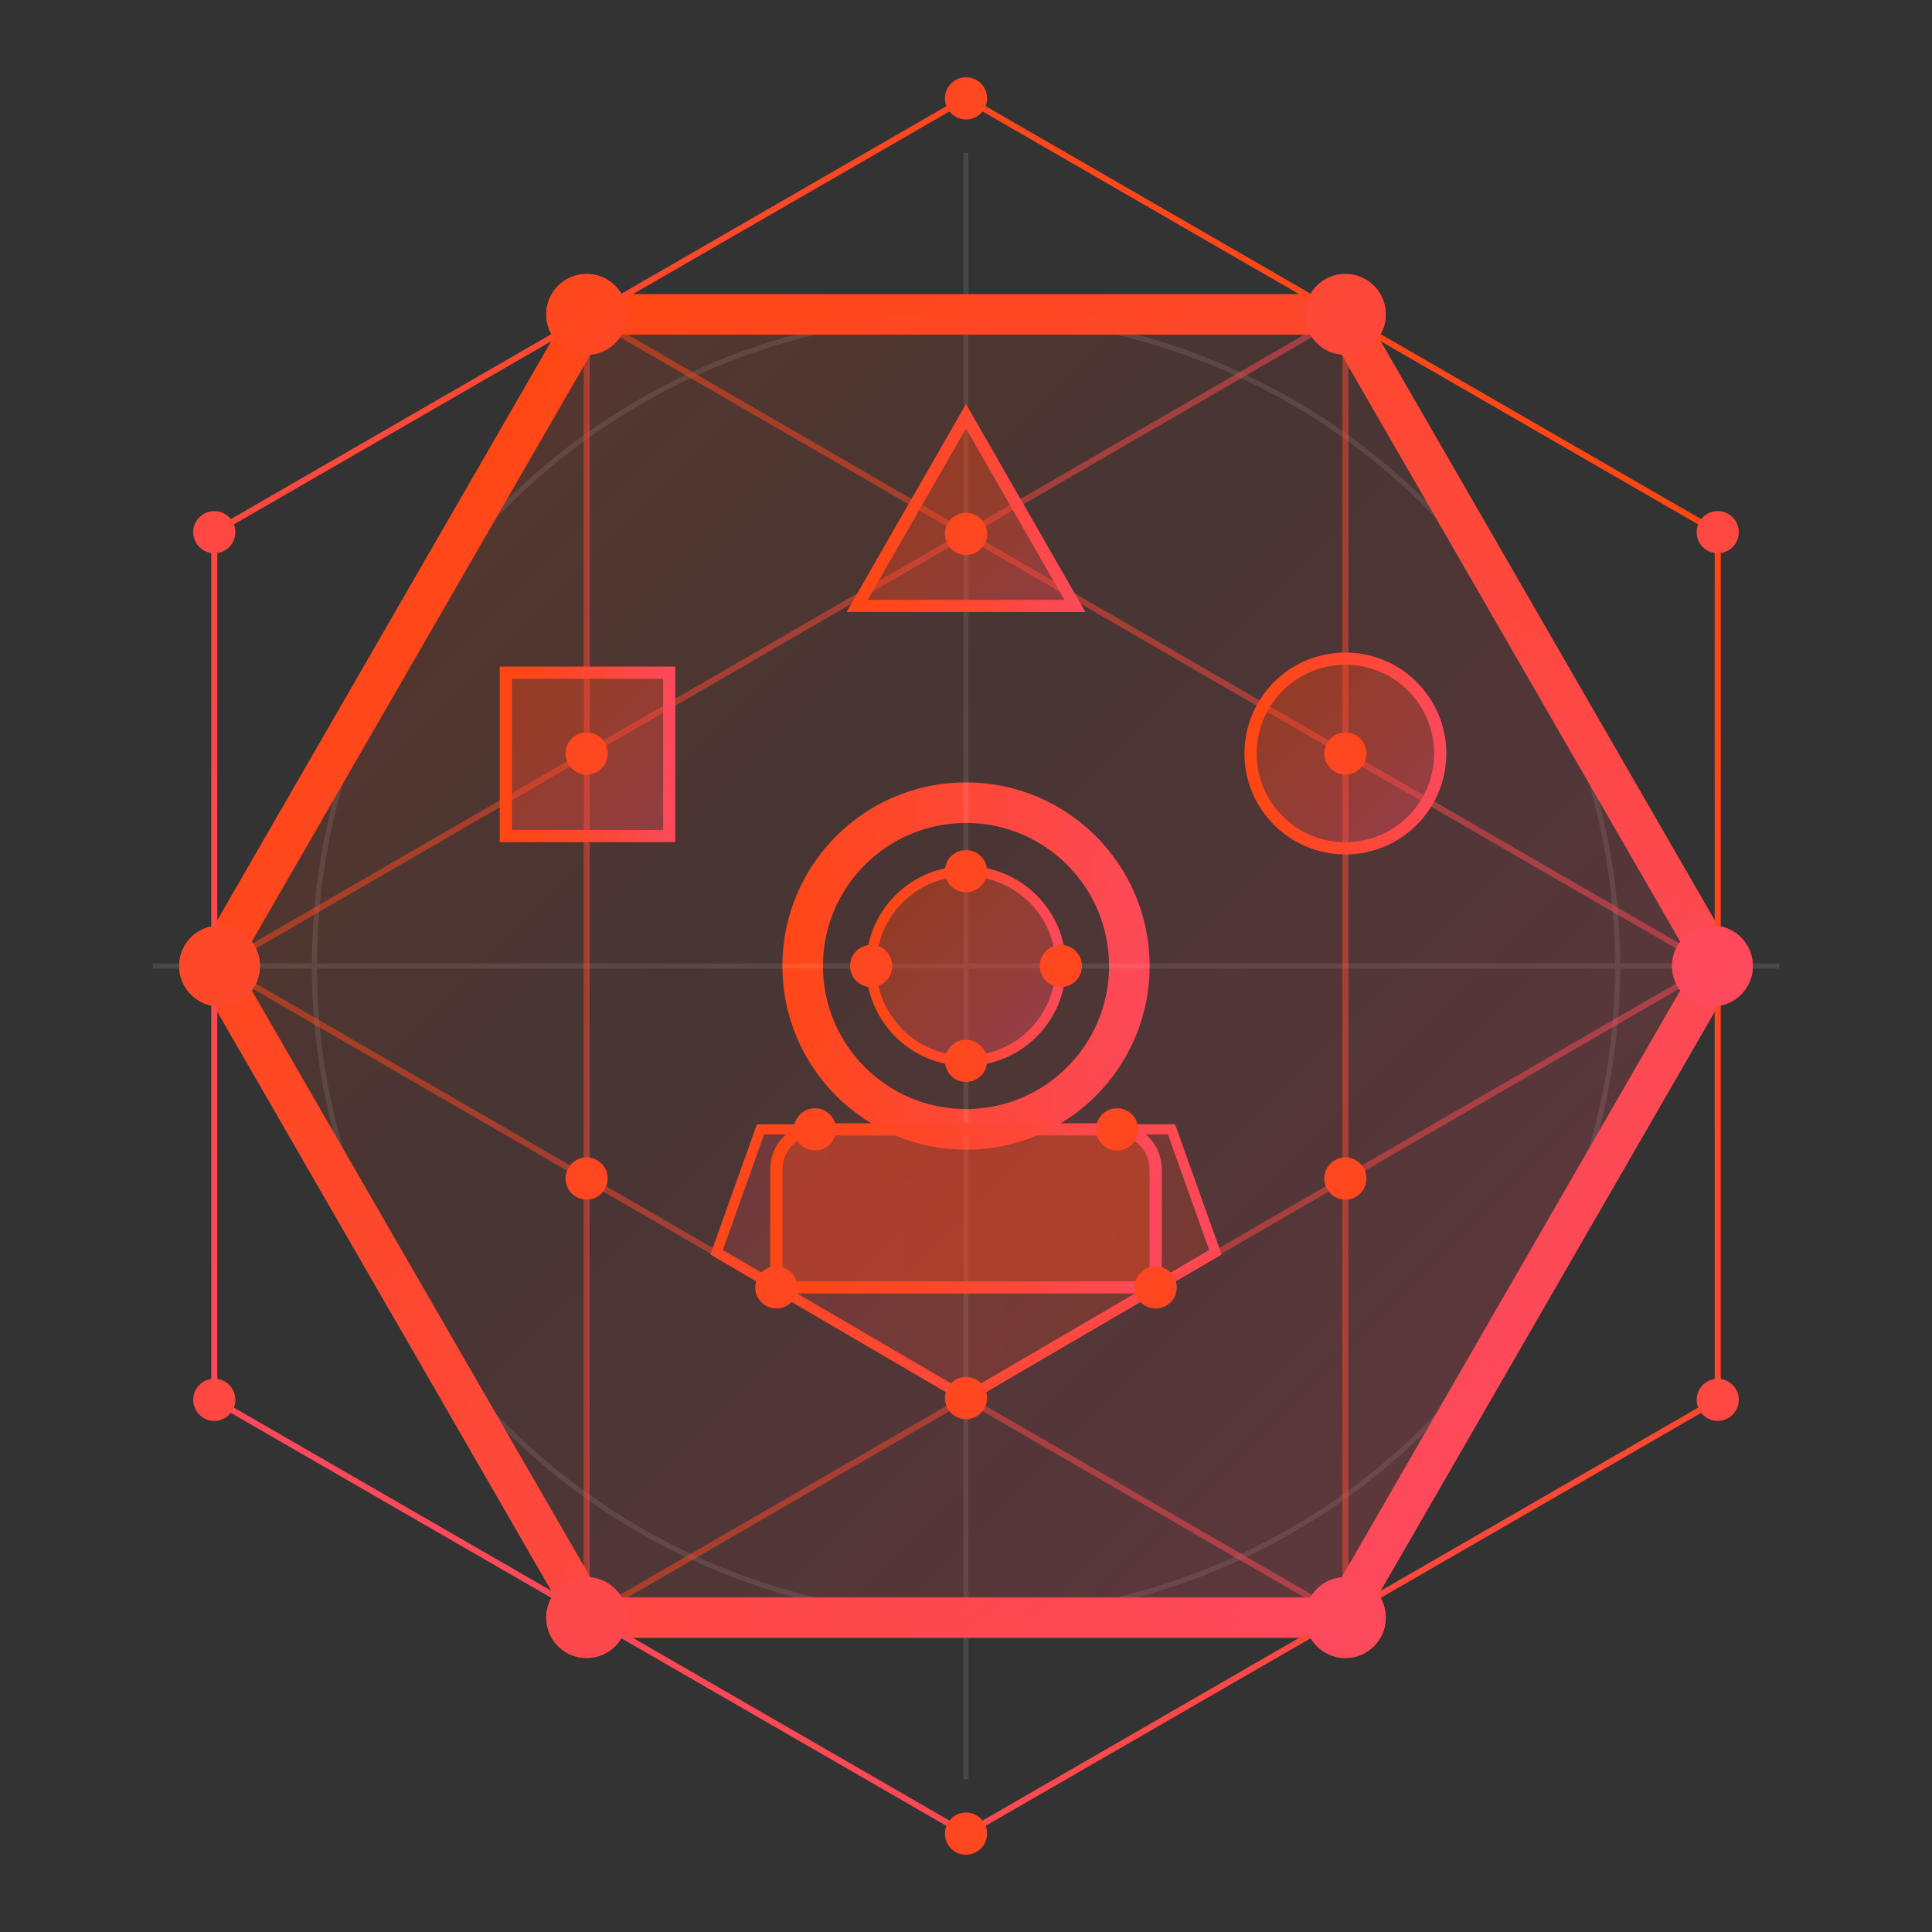 <?xml version="1.0" encoding="utf-8"?>
<!-- Generator: Adobe Illustrator 22.1.0, SVG Export Plug-In . SVG Version: 6.00 Build 0)  -->
<svg version="1.1" id="Layer_1" xmlns="http://www.w3.org/2000/svg" xmlns:xlink="http://www.w3.org/1999/xlink" x="0px" y="0px"
	 viewBox="0 0 110 110" style="enable-background:new 0 0 110 110;" xml:space="preserve">
<rect x="0" y="0" width="110" height="110" fill="#333333" stroke="none"/>
<style type="text/css">
	.st0{fill:url(#SVGID_1_);stroke:url(#SVGID_2_);stroke-width:0.577;stroke-miterlimit:10;}
	.st1{fill:none;stroke:url(#SVGID_3_);stroke-width:2.309;stroke-miterlimit:10;}
	.st2{opacity:0.1;}
	.st3{fill:none;stroke:#FFFFFF;stroke-width:0.289;stroke-miterlimit:10;}
	.st4{fill:url(#SVGID_4_);}
	.st5{fill:url(#SVGID_5_);}
	.st6{fill:url(#SVGID_6_);}
	.st7{fill:url(#SVGID_7_);}
	.st8{fill:url(#SVGID_8_);}
	.st9{fill:url(#SVGID_9_);}
	.st10{opacity:0.5;}
	.st11{fill:none;stroke:url(#SVGID_10_);stroke-width:0.346;stroke-miterlimit:10;}
	.st12{fill:none;stroke:url(#SVGID_11_);stroke-width:0.346;stroke-miterlimit:10;}
	.st13{fill:none;stroke:url(#SVGID_12_);stroke-width:0.346;stroke-miterlimit:10;}
	.st14{fill:none;stroke:url(#SVGID_13_);stroke-width:0.346;stroke-miterlimit:10;}
	.st15{fill:none;stroke:url(#SVGID_14_);stroke-width:0.346;stroke-miterlimit:10;}
	.st16{fill:none;stroke:url(#SVGID_15_);stroke-width:0.346;stroke-miterlimit:10;}
	.st17{fill:url(#SVGID_16_);}
	.st18{fill:url(#SVGID_17_);}
	.st19{fill:url(#SVGID_18_);}
	.st20{fill:url(#SVGID_19_);}
	.st21{fill:url(#SVGID_20_);}
	.st22{fill:url(#SVGID_21_);}
	.st23{fill:none;stroke:url(#SVGID_22_);stroke-width:2.309;stroke-miterlimit:10;}
	.st24{fill:none;stroke:url(#SVGID_23_);stroke-width:0.346;stroke-miterlimit:10;}
	.st25{fill:url(#SVGID_24_);}
	.st26{fill:url(#SVGID_25_);}
	.st27{fill:url(#SVGID_26_);}
	.st28{fill:url(#SVGID_27_);}
	.st29{fill:url(#SVGID_28_);}
	.st30{fill:url(#SVGID_29_);}
	.st31{fill:url(#SVGID_30_);}
	.st32{fill:url(#SVGID_31_);stroke:url(#SVGID_32_);stroke-width:0.693;stroke-miterlimit:10;}
	.st33{fill:url(#SVGID_33_);stroke:url(#SVGID_34_);stroke-width:0.693;stroke-miterlimit:10;}
	.st34{fill:url(#SVGID_35_);stroke:url(#SVGID_36_);stroke-width:0.693;stroke-miterlimit:10;}
	.st35{fill:url(#SVGID_37_);stroke:url(#SVGID_38_);stroke-width:0.577;stroke-miterlimit:10;}
	.st36{fill:url(#SVGID_39_);}
	.st37{fill:url(#SVGID_40_);}
	.st38{fill:url(#SVGID_41_);}
	.st39{fill:url(#SVGID_42_);}
	.st40{fill:url(#SVGID_43_);stroke:url(#SVGID_44_);stroke-width:0.693;stroke-miterlimit:10;}
	.st41{fill:url(#SVGID_45_);}
	.st42{fill:url(#SVGID_46_);}
	.st43{fill:url(#SVGID_47_);}
	.st44{fill:url(#SVGID_48_);}
	.st45{fill:url(#SVGID_49_);}
	.st46{fill:url(#SVGID_50_);}
	.st47{fill:url(#SVGID_51_);}
	.st48{fill:url(#SVGID_52_);}
	.st49{fill:url(#SVGID_53_);}
	.st50{fill:url(#SVGID_54_);}
	.st51{fill:url(#SVGID_55_);}
	.st52{fill:url(#SVGID_56_);}
	.st53{fill:url(#SVGID_57_);}
	.st54{fill:url(#SVGID_58_);}
	.st55{fill:url(#SVGID_59_);}
	.st56{fill:url(#SVGID_60_);}
</style>
<g id="active">
	<g>
		<g>
			<g>
				
					<linearGradient id="SVGID_1_" gradientUnits="userSpaceOnUse" x1="69.2" y1="40.05" x2="40.8" y2="40.05" gradientTransform="matrix(1 0 0 -1 0 112)">
					<stop  offset="0" style="stop-color:#FF4713;stop-opacity:0.2"/>
					<stop  offset="0.213" style="stop-color:#FF471C;stop-opacity:0.2"/>
					<stop  offset="0.56" style="stop-color:#FE4834;stop-opacity:0.2"/>
					<stop  offset="0.997" style="stop-color:#FD495C;stop-opacity:0.2"/>
					<stop  offset="1" style="stop-color:#FD495C;stop-opacity:0.2"/>
				</linearGradient>
				
					<linearGradient id="SVGID_2_" gradientUnits="userSpaceOnUse" x1="40.448" y1="40.027" x2="69.552" y2="40.027" gradientTransform="matrix(1 0 0 -1 0 112)">
					<stop  offset="0" style="stop-color:#FF4713"/>
					<stop  offset="0.213" style="stop-color:#FF471C"/>
					<stop  offset="0.56" style="stop-color:#FE4834"/>
					<stop  offset="0.997" style="stop-color:#FD495C"/>
					<stop  offset="1" style="stop-color:#FD495C"/>
				</linearGradient>
				<polygon class="st0" points="69.2,71.3 55,79.6 40.8,71.3 43.3,64.3 66.7,64.3 				"/>
			</g>
		</g>
		
			<linearGradient id="SVGID_3_" gradientUnits="userSpaceOnUse" x1="44.581" y1="57" x2="65.419" y2="57" gradientTransform="matrix(1 0 0 -1 0 112)">
			<stop  offset="0" style="stop-color:#FF4713"/>
			<stop  offset="1" style="stop-color:#FD495C"/>
		</linearGradient>
		<circle class="st1" cx="55" cy="55" r="9.3"/>
		<g class="st2">
			<circle class="st3" cx="55" cy="55" r="37.1"/>
			<polygon class="st3" points="76.4,17.9 33.6,17.9 12.2,55 33.6,92.1 76.4,92.1 97.8,55 			"/>
			<line class="st3" x1="8.7" y1="55" x2="101.3" y2="55"/>
			<line class="st3" x1="55" y1="101.3" x2="55" y2="8.7"/>
		</g>
		<g>
			
				<linearGradient id="SVGID_4_" gradientUnits="userSpaceOnUse" x1="10.607" y1="57" x2="14.467" y2="57" gradientTransform="matrix(1 0 0 -1 0 112)">
				<stop  offset="0" style="stop-color:#FF4713"/>
				<stop  offset="1" style="stop-color:#FD495C"/>
			</linearGradient>
			<circle class="st4" cx="12.5" cy="55" r="1.9"/>
			
				<linearGradient id="SVGID_5_" gradientUnits="userSpaceOnUse" x1="31.452" y1="94.1" x2="35.312" y2="94.1" gradientTransform="matrix(1 0 0 -1 0 112)">
				<stop  offset="0" style="stop-color:#FF4713"/>
				<stop  offset="1" style="stop-color:#FD495C"/>
			</linearGradient>
			<circle class="st5" cx="33.4" cy="17.9" r="1.9"/>
			
				<linearGradient id="SVGID_6_" gradientUnits="userSpaceOnUse" x1="3709.452" y1="94.1" x2="3713.312" y2="94.1" gradientTransform="matrix(-1 0 0 -1 3788 112)">
				<stop  offset="0" style="stop-color:#FF4713"/>
				<stop  offset="1" style="stop-color:#FD495C"/>
			</linearGradient>
			<circle class="st6" cx="76.6" cy="17.9" r="1.9"/>
			
				<linearGradient id="SVGID_7_" gradientUnits="userSpaceOnUse" x1="31.452" y1="-2191.9" x2="35.312" y2="-2191.9" gradientTransform="matrix(1 0 0 1 0 2284)">
				<stop  offset="0" style="stop-color:#FF4713"/>
				<stop  offset="1" style="stop-color:#FD495C"/>
			</linearGradient>
			<circle class="st7" cx="33.4" cy="92.1" r="1.9"/>
			
				<linearGradient id="SVGID_8_" gradientUnits="userSpaceOnUse" x1="3709.452" y1="-2191.9" x2="3713.312" y2="-2191.9" gradientTransform="matrix(-1 0 0 1 3788 2284)">
				<stop  offset="0" style="stop-color:#FF4713"/>
				<stop  offset="1" style="stop-color:#FD495C"/>
			</linearGradient>
			<circle class="st8" cx="76.6" cy="92.1" r="1.9"/>
			
				<linearGradient id="SVGID_9_" gradientUnits="userSpaceOnUse" x1="3688.607" y1="57" x2="3692.467" y2="57" gradientTransform="matrix(-1 0 0 -1 3788 112)">
				<stop  offset="0" style="stop-color:#FF4713"/>
				<stop  offset="1" style="stop-color:#FD495C"/>
			</linearGradient>
			<circle class="st9" cx="97.5" cy="55" r="1.9"/>
		</g>
		<g class="st10">
			
				<linearGradient id="SVGID_10_" gradientUnits="userSpaceOnUse" x1="33.313" y1="75.55" x2="97.587" y2="75.55" gradientTransform="matrix(1 0 0 -1 0 112)">
				<stop  offset="0" style="stop-color:#FF4713"/>
				<stop  offset="1" style="stop-color:#FD495C"/>
			</linearGradient>
			<line class="st11" x1="33.4" y1="17.9" x2="97.5" y2="55"/>
			
				<linearGradient id="SVGID_11_" gradientUnits="userSpaceOnUse" x1="12.413" y1="75.55" x2="76.687" y2="75.55" gradientTransform="matrix(1 0 0 -1 0 112)">
				<stop  offset="0" style="stop-color:#FF4713"/>
				<stop  offset="1" style="stop-color:#FD495C"/>
			</linearGradient>
			<line class="st12" x1="76.6" y1="17.9" x2="12.5" y2="55"/>
			
				<linearGradient id="SVGID_12_" gradientUnits="userSpaceOnUse" x1="33.313" y1="38.45" x2="97.587" y2="38.45" gradientTransform="matrix(1 0 0 -1 0 112)">
				<stop  offset="0" style="stop-color:#FF4713"/>
				<stop  offset="1" style="stop-color:#FD495C"/>
			</linearGradient>
			<line class="st13" x1="33.4" y1="92.1" x2="97.5" y2="55"/>
			
				<linearGradient id="SVGID_13_" gradientUnits="userSpaceOnUse" x1="12.413" y1="38.45" x2="76.687" y2="38.45" gradientTransform="matrix(1 0 0 -1 0 112)">
				<stop  offset="0" style="stop-color:#FF4713"/>
				<stop  offset="1" style="stop-color:#FD495C"/>
			</linearGradient>
			<line class="st14" x1="76.6" y1="92.1" x2="12.5" y2="55"/>
			
				<linearGradient id="SVGID_14_" gradientUnits="userSpaceOnUse" x1="33.209" y1="57" x2="33.556" y2="57" gradientTransform="matrix(1 0 0 -1 0 112)">
				<stop  offset="0" style="stop-color:#FF4713"/>
				<stop  offset="1" style="stop-color:#FD495C"/>
			</linearGradient>
			<line class="st15" x1="33.4" y1="17.9" x2="33.4" y2="92.1"/>
			
				<linearGradient id="SVGID_15_" gradientUnits="userSpaceOnUse" x1="76.445" y1="57" x2="76.791" y2="57" gradientTransform="matrix(1 0 0 -1 0 112)">
				<stop  offset="0" style="stop-color:#FF4713"/>
				<stop  offset="1" style="stop-color:#FD495C"/>
			</linearGradient>
			<line class="st16" x1="76.6" y1="17.9" x2="76.6" y2="92.1"/>
		</g>
		<g>
			
				<linearGradient id="SVGID_16_" gradientUnits="userSpaceOnUse" x1="10.221" y1="57" x2="14.853" y2="57" gradientTransform="matrix(1 0 0 -1 0 112)">
				<stop  offset="0" style="stop-color:#FF4713"/>
				<stop  offset="1" style="stop-color:#FD495C"/>
			</linearGradient>
			<circle class="st17" cx="12.5" cy="55" r="2.3"/>
			
				<linearGradient id="SVGID_17_" gradientUnits="userSpaceOnUse" x1="31.066" y1="94.1" x2="35.699" y2="94.1" gradientTransform="matrix(1 0 0 -1 0 112)">
				<stop  offset="0" style="stop-color:#FF4713"/>
				<stop  offset="1" style="stop-color:#FD495C"/>
			</linearGradient>
			<circle class="st18" cx="33.4" cy="17.9" r="2.3"/>
			
				<linearGradient id="SVGID_18_" gradientUnits="userSpaceOnUse" x1="3709.066" y1="94.1" x2="3713.698" y2="94.1" gradientTransform="matrix(-1 0 0 -1 3788 112)">
				<stop  offset="0" style="stop-color:#FF4713"/>
				<stop  offset="1" style="stop-color:#FD495C"/>
			</linearGradient>
			<circle class="st19" cx="76.6" cy="17.9" r="2.3"/>
			
				<linearGradient id="SVGID_19_" gradientUnits="userSpaceOnUse" x1="31.066" y1="-2191.9" x2="35.699" y2="-2191.9" gradientTransform="matrix(1 0 0 1 0 2284)">
				<stop  offset="0" style="stop-color:#FF4713"/>
				<stop  offset="1" style="stop-color:#FD495C"/>
			</linearGradient>
			<circle class="st20" cx="33.4" cy="92.1" r="2.3"/>
			
				<linearGradient id="SVGID_20_" gradientUnits="userSpaceOnUse" x1="3709.066" y1="-2191.9" x2="3713.698" y2="-2191.9" gradientTransform="matrix(-1 0 0 1 3788 2284)">
				<stop  offset="0" style="stop-color:#FF4713"/>
				<stop  offset="1" style="stop-color:#FD495C"/>
			</linearGradient>
			<circle class="st21" cx="76.6" cy="92.1" r="2.3"/>
			
				<linearGradient id="SVGID_21_" gradientUnits="userSpaceOnUse" x1="3688.221" y1="57" x2="3692.853" y2="57" gradientTransform="matrix(-1 0 0 -1 3788 112)">
				<stop  offset="0" style="stop-color:#FF4713"/>
				<stop  offset="1" style="stop-color:#FD495C"/>
			</linearGradient>
			<circle class="st22" cx="97.5" cy="55" r="2.3"/>
		</g>
		
			<linearGradient id="SVGID_22_" gradientUnits="userSpaceOnUse" x1="24.839" y1="87.161" x2="85.161" y2="26.839" gradientTransform="matrix(1 0 0 -1 0 112)">
			<stop  offset="0" style="stop-color:#FF4713"/>
			<stop  offset="1" style="stop-color:#FD495C"/>
		</linearGradient>
		<polygon class="st23" points="76.4,17.9 33.6,17.9 12.2,55 33.6,92.1 76.4,92.1 97.8,55 		"/>
		
			<linearGradient id="SVGID_23_" gradientUnits="userSpaceOnUse" x1="717.113" y1="-2891.113" x2="784.887" y2="-2958.887" gradientTransform="matrix(0 1 1 0 2980 -696)">
			<stop  offset="0" style="stop-color:#FF4713"/>
			<stop  offset="1" style="stop-color:#FD495C"/>
		</linearGradient>
		<polygon class="st24" points="97.8,79.7 97.8,30.3 55,5.6 12.2,30.3 12.2,79.7 55,104.4 		"/>
		
			<linearGradient id="SVGID_24_" gradientUnits="userSpaceOnUse" x1="13.704" y1="98.296" x2="81.113" y2="30.887" gradientTransform="matrix(1 0 0 -1 0 112)">
			<stop  offset="0" style="stop-color:#FF4713;stop-opacity:0.2"/>
			<stop  offset="0.183" style="stop-color:#FF471C;stop-opacity:0.163"/>
			<stop  offset="0.481" style="stop-color:#FE4834;stop-opacity:0.104"/>
			<stop  offset="0.5" style="stop-color:#FE4836;stop-opacity:0.1"/>
			<stop  offset="0.548" style="stop-color:#FE483B;stop-opacity:0.11"/>
			<stop  offset="0.828" style="stop-color:#FD4953;stop-opacity:0.166"/>
			<stop  offset="1" style="stop-color:#FD495C;stop-opacity:0.2"/>
		</linearGradient>
		<polygon class="st25" points="76.4,17.9 33.6,17.9 12.2,55 33.6,92.1 76.4,92.1 97.8,55 		"/>
		<g>
			
				<linearGradient id="SVGID_25_" gradientUnits="userSpaceOnUse" x1="-6.687" y1="76.187" x2="56.086" y2="13.414" gradientTransform="matrix(1 0 0 -1 0 112)">
				<stop  offset="0" style="stop-color:#FF4713"/>
				<stop  offset="1" style="stop-color:#FD495C"/>
			</linearGradient>
			<circle class="st26" cx="12.5" cy="55" r="2.3"/>
			
				<linearGradient id="SVGID_26_" gradientUnits="userSpaceOnUse" x1="22.313" y1="105.187" x2="85.086" y2="42.414" gradientTransform="matrix(1 0 0 -1 0 112)">
				<stop  offset="0" style="stop-color:#FF4713"/>
				<stop  offset="1" style="stop-color:#FD495C"/>
			</linearGradient>
			<circle class="st27" cx="33.4" cy="17.9" r="2.3"/>
			
				<linearGradient id="SVGID_27_" gradientUnits="userSpaceOnUse" x1="43.913" y1="126.787" x2="106.686" y2="64.014" gradientTransform="matrix(1 0 0 -1 0 112)">
				<stop  offset="0" style="stop-color:#FF4713"/>
				<stop  offset="1" style="stop-color:#FD495C"/>
			</linearGradient>
			<circle class="st28" cx="76.6" cy="17.9" r="2.3"/>
			
				<linearGradient id="SVGID_28_" gradientUnits="userSpaceOnUse" x1="-14.787" y1="68.087" x2="47.986" y2="5.314" gradientTransform="matrix(1 0 0 -1 0 112)">
				<stop  offset="0" style="stop-color:#FF4713"/>
				<stop  offset="1" style="stop-color:#FD495C"/>
			</linearGradient>
			<circle class="st29" cx="33.4" cy="92.1" r="2.3"/>
			
				<linearGradient id="SVGID_29_" gradientUnits="userSpaceOnUse" x1="6.813" y1="89.686" x2="69.586" y2="26.914" gradientTransform="matrix(1 0 0 -1 0 112)">
				<stop  offset="0" style="stop-color:#FF4713"/>
				<stop  offset="1" style="stop-color:#FD495C"/>
			</linearGradient>
			<circle class="st30" cx="76.6" cy="92.1" r="2.3"/>
			
				<linearGradient id="SVGID_30_" gradientUnits="userSpaceOnUse" x1="35.813" y1="118.687" x2="98.586" y2="55.914" gradientTransform="matrix(1 0 0 -1 0 112)">
				<stop  offset="0" style="stop-color:#FF4713"/>
				<stop  offset="1" style="stop-color:#FD495C"/>
			</linearGradient>
			<circle class="st31" cx="97.5" cy="55" r="2.3"/>
		</g>
		
			<linearGradient id="SVGID_31_" gradientUnits="userSpaceOnUse" x1="28.781" y1="73.719" x2="38.046" y2="64.454" gradientTransform="matrix(1 0 0 -1 0 112)">
			<stop  offset="0" style="stop-color:#FF4713;stop-opacity:0.4"/>
			<stop  offset="0.213" style="stop-color:#FF471C;stop-opacity:0.4"/>
			<stop  offset="0.56" style="stop-color:#FE4834;stop-opacity:0.4"/>
			<stop  offset="0.997" style="stop-color:#FD495C;stop-opacity:0.4"/>
			<stop  offset="1" style="stop-color:#FD495C;stop-opacity:0.4"/>
		</linearGradient>
		
			<linearGradient id="SVGID_32_" gradientUnits="userSpaceOnUse" x1="28.404" y1="69.05" x2="38.361" y2="69.05" gradientTransform="matrix(1 0 0 -1 0 112)">
			<stop  offset="0" style="stop-color:#FF4713"/>
			<stop  offset="0.213" style="stop-color:#FF471C"/>
			<stop  offset="0.56" style="stop-color:#FE4834"/>
			<stop  offset="0.997" style="stop-color:#FD495C"/>
			<stop  offset="1" style="stop-color:#FD495C"/>
		</linearGradient>
		<rect x="28.8" y="38.3" class="st32" width="9.3" height="9.3"/>
		
			<linearGradient id="SVGID_33_" gradientUnits="userSpaceOnUse" x1="72.81" y1="72.89" x2="80.446" y2="65.254" gradientTransform="matrix(1 0 0 -1 0 112)">
			<stop  offset="0" style="stop-color:#FF4713;stop-opacity:0.4"/>
			<stop  offset="0.213" style="stop-color:#FF471C;stop-opacity:0.4"/>
			<stop  offset="0.56" style="stop-color:#FE4834;stop-opacity:0.4"/>
			<stop  offset="0.997" style="stop-color:#FD495C;stop-opacity:0.4"/>
			<stop  offset="1" style="stop-color:#FD495C;stop-opacity:0.4"/>
		</linearGradient>
		
			<linearGradient id="SVGID_34_" gradientUnits="userSpaceOnUse" x1="70.867" y1="69.1" x2="82.359" y2="69.1" gradientTransform="matrix(1 0 0 -1 0 112)">
			<stop  offset="0" style="stop-color:#FF4713"/>
			<stop  offset="0.213" style="stop-color:#FF471C"/>
			<stop  offset="0.56" style="stop-color:#FE4834"/>
			<stop  offset="0.997" style="stop-color:#FD495C"/>
			<stop  offset="1" style="stop-color:#FD495C"/>
		</linearGradient>
		<circle class="st33" cx="76.6" cy="42.9" r="5.4"/>
		
			<linearGradient id="SVGID_35_" gradientUnits="userSpaceOnUse" x1="50.766" y1="84.034" x2="59.29" y2="75.51" gradientTransform="matrix(1 0 0 -1 0 112)">
			<stop  offset="0" style="stop-color:#FF4713;stop-opacity:0.4"/>
			<stop  offset="0.213" style="stop-color:#FF471C;stop-opacity:0.4"/>
			<stop  offset="0.56" style="stop-color:#FE4834;stop-opacity:0.4"/>
			<stop  offset="0.997" style="stop-color:#FD495C;stop-opacity:0.4"/>
			<stop  offset="1" style="stop-color:#FD495C;stop-opacity:0.4"/>
		</linearGradient>
		
			<linearGradient id="SVGID_36_" gradientUnits="userSpaceOnUse" x1="48.16" y1="83.075" x2="61.84" y2="83.075" gradientTransform="matrix(1 0 0 -1 0 112)">
			<stop  offset="0" style="stop-color:#FF4713"/>
			<stop  offset="0.213" style="stop-color:#FF471C"/>
			<stop  offset="0.56" style="stop-color:#FE4834"/>
			<stop  offset="0.997" style="stop-color:#FD495C"/>
			<stop  offset="1" style="stop-color:#FD495C"/>
		</linearGradient>
		<polygon class="st34" points="55,23.7 48.8,34.5 61.2,34.5 		"/>
		<g>
			
				<linearGradient id="SVGID_37_" gradientUnits="userSpaceOnUse" x1="51.182" y1="60.818" x2="58.818" y2="53.182" gradientTransform="matrix(1 0 0 -1 0 112)">
				<stop  offset="0" style="stop-color:#FF4713;stop-opacity:0.4"/>
				<stop  offset="0.213" style="stop-color:#FF471C;stop-opacity:0.4"/>
				<stop  offset="0.56" style="stop-color:#FE4834;stop-opacity:0.4"/>
				<stop  offset="0.997" style="stop-color:#FD495C;stop-opacity:0.4"/>
				<stop  offset="1" style="stop-color:#FD495C;stop-opacity:0.4"/>
			</linearGradient>
			
				<linearGradient id="SVGID_38_" gradientUnits="userSpaceOnUse" x1="49.311" y1="57" x2="60.689" y2="57" gradientTransform="matrix(1 0 0 -1 0 112)">
				<stop  offset="0" style="stop-color:#FF4713"/>
				<stop  offset="0.213" style="stop-color:#FF471C"/>
				<stop  offset="0.56" style="stop-color:#FE4834"/>
				<stop  offset="0.997" style="stop-color:#FD495C"/>
				<stop  offset="1" style="stop-color:#FD495C"/>
			</linearGradient>
			<circle class="st35" cx="55" cy="55" r="5.4"/>
			
				<linearGradient id="SVGID_39_" gradientUnits="userSpaceOnUse" x1="43.514" y1="-2212.113" x2="107.92" y2="-2276.52" gradientTransform="matrix(1 0 0 1 0 2284)">
				<stop  offset="0" style="stop-color:#FF4713"/>
				<stop  offset="1" style="stop-color:#FD495C"/>
			</linearGradient>
			<circle class="st36" cx="55" cy="60.4" r="1.2"/>
			
				<linearGradient id="SVGID_40_" gradientUnits="userSpaceOnUse" x1="3025.513" y1="-2908.113" x2="3089.92" y2="-2972.52" gradientTransform="matrix(4.489700e-11 -1 1 4.489700e-11 2980 3092)">
				<stop  offset="0" style="stop-color:#FF4713"/>
				<stop  offset="1" style="stop-color:#FD495C"/>
			</linearGradient>
			<circle class="st37" cx="60.4" cy="55" r="1.2"/>
			
				<linearGradient id="SVGID_41_" gradientUnits="userSpaceOnUse" x1="3721.513" y1="73.887" x2="3785.92" y2="9.48" gradientTransform="matrix(-1 0 0 -1 3788 112)">
				<stop  offset="0" style="stop-color:#FF4713"/>
				<stop  offset="1" style="stop-color:#FD495C"/>
			</linearGradient>
			<circle class="st38" cx="55" cy="49.6" r="1.2"/>
			
				<linearGradient id="SVGID_42_" gradientUnits="userSpaceOnUse" x1="739.513" y1="769.887" x2="803.92" y2="705.48" gradientTransform="matrix(-4.489700e-11 1 -1 -4.489700e-11 808 -696)">
				<stop  offset="0" style="stop-color:#FF4713"/>
				<stop  offset="1" style="stop-color:#FD495C"/>
			</linearGradient>
			<circle class="st39" cx="49.6" cy="55" r="1.2"/>
			
				<linearGradient id="SVGID_43_" gradientUnits="userSpaceOnUse" x1="-30.891" y1="128.429" x2="249.853" y2="-152.315" gradientTransform="matrix(1 0 0 -1 0 112)">
				<stop  offset="0" style="stop-color:#FF4713;stop-opacity:0.4"/>
				<stop  offset="0.213" style="stop-color:#FF471C;stop-opacity:0.4"/>
				<stop  offset="0.56" style="stop-color:#FE4834;stop-opacity:0.4"/>
				<stop  offset="0.997" style="stop-color:#FD495C;stop-opacity:0.4"/>
				<stop  offset="1" style="stop-color:#FD495C;stop-opacity:0.4"/>
			</linearGradient>
			
				<linearGradient id="SVGID_44_" gradientUnits="userSpaceOnUse" x1="43.854" y1="43.2" x2="66.146" y2="43.2" gradientTransform="matrix(1 0 0 -1 0 112)">
				<stop  offset="0" style="stop-color:#FF4713"/>
				<stop  offset="0.213" style="stop-color:#FF471C"/>
				<stop  offset="0.56" style="stop-color:#FE4834"/>
				<stop  offset="0.997" style="stop-color:#FD495C"/>
				<stop  offset="1" style="stop-color:#FD495C"/>
			</linearGradient>
			<path class="st40" d="M63.5,64.3h-17c-1.3,0-2.3,1-2.3,2.3v4.6v2.1H55h10.8v-2.1v-4.6C65.8,65.3,64.8,64.3,63.5,64.3z"/>
			<g>
				
					<linearGradient id="SVGID_45_" gradientUnits="userSpaceOnUse" x1="43.51" y1="117.89" x2="107.916" y2="53.484" gradientTransform="matrix(1 0 0 -1 0 112)">
					<stop  offset="0" style="stop-color:#FF4713"/>
					<stop  offset="1" style="stop-color:#FD495C"/>
				</linearGradient>
				<circle class="st41" cx="55" cy="5.6" r="1.2"/>
				
					<linearGradient id="SVGID_46_" gradientUnits="userSpaceOnUse" x1="43.537" y1="93.063" x2="107.943" y2="28.657" gradientTransform="matrix(1 0 0 -1 0 112)">
					<stop  offset="0" style="stop-color:#FF4713"/>
					<stop  offset="1" style="stop-color:#FD495C"/>
				</linearGradient>
				<circle class="st42" cx="55" cy="30.4" r="1.2"/>
				
					<linearGradient id="SVGID_47_" gradientUnits="userSpaceOnUse" x1="21.929" y1="80.571" x2="86.335" y2="16.165" gradientTransform="matrix(1 0 0 -1 0 112)">
					<stop  offset="0" style="stop-color:#FF4713"/>
					<stop  offset="1" style="stop-color:#FD495C"/>
				</linearGradient>
				<circle class="st43" cx="33.4" cy="42.9" r="1.2"/>
				
					<linearGradient id="SVGID_48_" gradientUnits="userSpaceOnUse" x1="3699.929" y1="80.571" x2="3764.335" y2="16.165" gradientTransform="matrix(-1 0 0 -1 3788 112)">
					<stop  offset="0" style="stop-color:#FF4713"/>
					<stop  offset="1" style="stop-color:#FD495C"/>
				</linearGradient>
				<circle class="st44" cx="76.6" cy="42.9" r="1.2"/>
				
					<linearGradient id="SVGID_49_" gradientUnits="userSpaceOnUse" x1="43.537" y1="-2192.937" x2="107.943" y2="-2257.343" gradientTransform="matrix(1 0 0 1 0 2284)">
					<stop  offset="0" style="stop-color:#FF4713"/>
					<stop  offset="1" style="stop-color:#FD495C"/>
				</linearGradient>
				<circle class="st45" cx="55" cy="79.6" r="1.2"/>
				
					<linearGradient id="SVGID_50_" gradientUnits="userSpaceOnUse" x1="21.929" y1="-2205.429" x2="86.335" y2="-2269.835" gradientTransform="matrix(1 0 0 1 0 2284)">
					<stop  offset="0" style="stop-color:#FF4713"/>
					<stop  offset="1" style="stop-color:#FD495C"/>
				</linearGradient>
				<circle class="st46" cx="33.4" cy="67.1" r="1.2"/>
				
					<linearGradient id="SVGID_51_" gradientUnits="userSpaceOnUse" x1="3699.929" y1="-2205.429" x2="3764.335" y2="-2269.835" gradientTransform="matrix(-1 0 0 1 3788 2284)">
					<stop  offset="0" style="stop-color:#FF4713"/>
					<stop  offset="1" style="stop-color:#FD495C"/>
				</linearGradient>
				<circle class="st47" cx="76.6" cy="67.1" r="1.2"/>
				
					<linearGradient id="SVGID_52_" gradientUnits="userSpaceOnUse" x1="57.163" y1="122.337" x2="121.57" y2="57.93" gradientTransform="matrix(1 0 0 -1 0 112)">
					<stop  offset="0" style="stop-color:#FF4713"/>
					<stop  offset="1" style="stop-color:#FD495C"/>
				</linearGradient>
				<circle class="st48" cx="97.8" cy="30.3" r="1.2"/>
				
					<linearGradient id="SVGID_53_" gradientUnits="userSpaceOnUse" x1="3735.163" y1="122.337" x2="3799.57" y2="57.93" gradientTransform="matrix(-1 0 0 -1 3788 112)">
					<stop  offset="0" style="stop-color:#FF4713"/>
					<stop  offset="1" style="stop-color:#FD495C"/>
				</linearGradient>
				<circle class="st49" cx="12.2" cy="30.3" r="1.2"/>
				
					<linearGradient id="SVGID_54_" gradientUnits="userSpaceOnUse" x1="43.51" y1="-2168.11" x2="107.916" y2="-2232.516" gradientTransform="matrix(1 0 0 1 0 2284)">
					<stop  offset="0" style="stop-color:#FF4713"/>
					<stop  offset="1" style="stop-color:#FD495C"/>
				</linearGradient>
				<circle class="st50" cx="55" cy="104.4" r="1.2"/>
				
					<linearGradient id="SVGID_55_" gradientUnits="userSpaceOnUse" x1="57.163" y1="-2163.663" x2="121.57" y2="-2228.07" gradientTransform="matrix(1 0 0 1 0 2284)">
					<stop  offset="0" style="stop-color:#FF4713"/>
					<stop  offset="1" style="stop-color:#FD495C"/>
				</linearGradient>
				<circle class="st51" cx="97.8" cy="79.7" r="1.2"/>
				
					<linearGradient id="SVGID_56_" gradientUnits="userSpaceOnUse" x1="3735.163" y1="-2163.663" x2="3799.57" y2="-2228.07" gradientTransform="matrix(-1 0 0 1 3788 2284)">
					<stop  offset="0" style="stop-color:#FF4713"/>
					<stop  offset="1" style="stop-color:#FD495C"/>
				</linearGradient>
				<circle class="st52" cx="12.2" cy="79.7" r="1.2"/>
			</g>
			
				<linearGradient id="SVGID_57_" gradientUnits="userSpaceOnUse" x1="34.914" y1="-2208.214" x2="99.321" y2="-2272.621" gradientTransform="matrix(1 0 0 1 0 2284)">
				<stop  offset="0" style="stop-color:#FF4713"/>
				<stop  offset="1" style="stop-color:#FD495C"/>
			</linearGradient>
			<circle class="st53" cx="46.4" cy="64.3" r="1.2"/>
			
				<linearGradient id="SVGID_58_" gradientUnits="userSpaceOnUse" x1="32.718" y1="-2199.218" x2="97.125" y2="-2263.624" gradientTransform="matrix(1 0 0 1 0 2284)">
				<stop  offset="0" style="stop-color:#FF4713"/>
				<stop  offset="1" style="stop-color:#FD495C"/>
			</linearGradient>
			<circle class="st54" cx="44.2" cy="73.3" r="1.2"/>
			
				<linearGradient id="SVGID_59_" gradientUnits="userSpaceOnUse" x1="3712.914" y1="-2208.214" x2="3777.321" y2="-2272.621" gradientTransform="matrix(-1 0 0 1 3788 2284)">
				<stop  offset="0" style="stop-color:#FF4713"/>
				<stop  offset="1" style="stop-color:#FD495C"/>
			</linearGradient>
			<circle class="st55" cx="63.6" cy="64.3" r="1.2"/>
			
				<linearGradient id="SVGID_60_" gradientUnits="userSpaceOnUse" x1="3710.718" y1="-2199.218" x2="3775.124" y2="-2263.624" gradientTransform="matrix(-1 0 0 1 3788 2284)">
				<stop  offset="0" style="stop-color:#FF4713"/>
				<stop  offset="1" style="stop-color:#FD495C"/>
			</linearGradient>
			<circle class="st56" cx="65.8" cy="73.3" r="1.2"/>
		</g>
	</g>
</g>
</svg>
